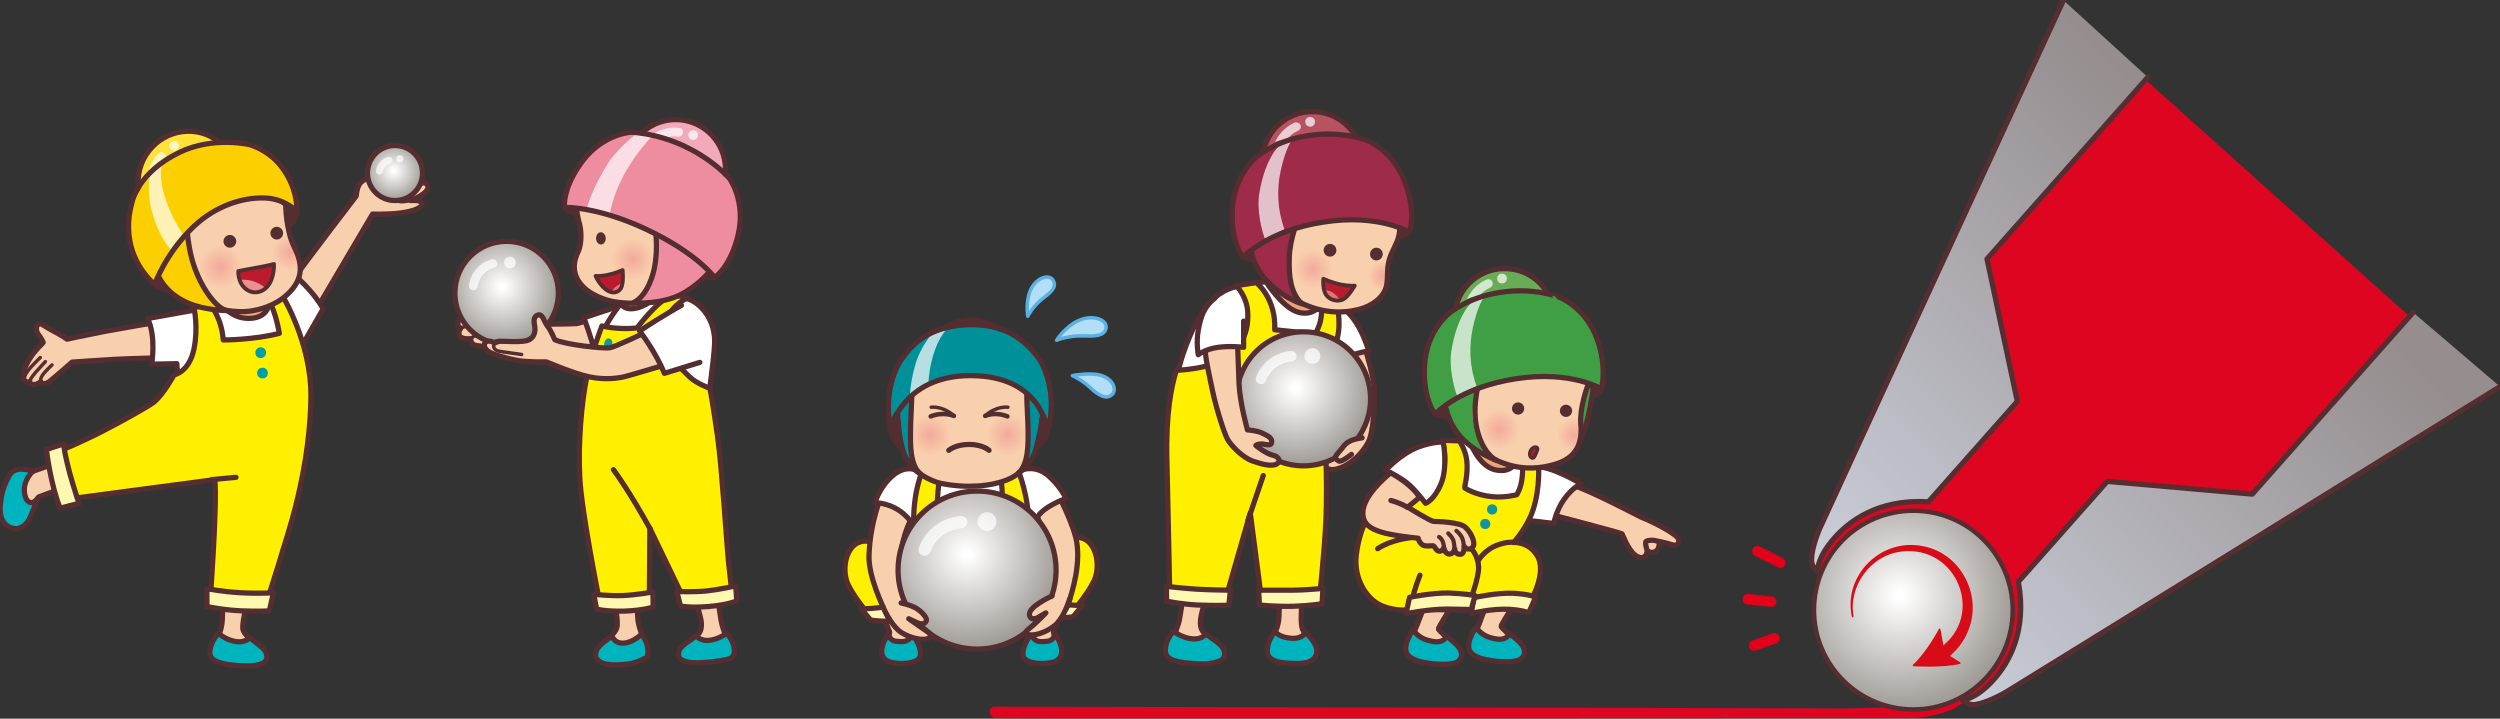 <?xml version="1.0" encoding="utf-8"?>
<!-- Generator: Adobe Illustrator 27.9.0, SVG Export Plug-In . SVG Version: 6.00 Build 0)  -->
<svg version="1.1" id="レイヤー_1" xmlns="http://www.w3.org/2000/svg" xmlns:xlink="http://www.w3.org/1999/xlink" x="0px"
	 y="0px" viewBox="0 0 981 282" style="enable-background:new 0 0 981 282;" xml:space="preserve">
<rect x="0" y="0" width="981" height="282" fill="#333333" stroke="none"/>
<style type="text/css">
	.st0{fill:#DE0521;}
	.st1{fill:url(#SVGID_1_);stroke:#552E31;stroke-width:2.055;stroke-linecap:round;stroke-linejoin:round;stroke-miterlimit:10;}
	
		.st2{fill:url(#SVGID_00000083057603302143178480000006760320895250140852_);stroke:#552E31;stroke-width:2.055;stroke-linecap:round;stroke-linejoin:round;stroke-miterlimit:10;}
	
		.st3{fill:url(#SVGID_00000075131767042995922230000016356832838435184060_);stroke:#552E31;stroke-width:1.781;stroke-linecap:round;stroke-linejoin:round;stroke-miterlimit:10;}
	.st4{fill:none;stroke:#E50019;stroke-width:4.109;stroke-linecap:round;stroke-linejoin:round;stroke-miterlimit:10;}
	.st5{fill:#D80C18;stroke:#D80C18;stroke-width:0.685;stroke-linecap:round;stroke-linejoin:round;stroke-miterlimit:10;}
	.st6{fill:#F9D0AD;stroke:#552E31;stroke-width:2.055;stroke-miterlimit:10;}
	.st7{fill:#00B4BE;stroke:#552E31;stroke-width:2.055;stroke-linecap:round;stroke-linejoin:round;stroke-miterlimit:10;}
	.st8{fill:#F9D0AD;stroke:#552E31;stroke-width:2.055;stroke-linecap:round;stroke-linejoin:round;stroke-miterlimit:10;}
	.st9{fill:#F9D0AD;stroke:#542D30;stroke-width:2.055;stroke-linecap:round;stroke-linejoin:round;stroke-miterlimit:10;}
	.st10{fill:#F4AA7A;}
	.st11{fill:#FFFFFF;stroke:#542D30;stroke-width:2.055;stroke-linecap:round;stroke-linejoin:round;stroke-miterlimit:10;}
	.st12{fill:none;stroke:#552E31;stroke-width:1.541;stroke-linecap:round;stroke-linejoin:round;stroke-miterlimit:10;}
	
		.st13{fill:url(#SVGID_00000042727555339354963600000014647822310464551848_);stroke:#552E31;stroke-width:2.055;stroke-linecap:round;stroke-linejoin:round;stroke-miterlimit:10;}
	
		.st14{opacity:0.71;fill:none;stroke:#FFFFFF;stroke-width:2.74;stroke-linecap:round;stroke-linejoin:round;stroke-miterlimit:10;}
	.st15{opacity:0.71;fill:#FFFFFF;}
	.st16{fill:#FFF000;stroke:#552E31;stroke-width:2.055;stroke-linecap:round;stroke-linejoin:round;stroke-miterlimit:10;}
	.st17{fill:#009EA7;}
	.st18{fill:none;stroke:#552E31;stroke-width:2.055;stroke-linecap:round;stroke-linejoin:round;stroke-miterlimit:10;}
	.st19{fill:#552E31;stroke:#552E31;stroke-width:2.055;stroke-linecap:round;stroke-linejoin:round;stroke-miterlimit:10;}
	.st20{fill:#FFE137;stroke:#552E31;stroke-width:2.055;stroke-linecap:round;stroke-linejoin:round;stroke-miterlimit:10;}
	
		.st21{opacity:0.71;fill:none;stroke:#FFFFFF;stroke-width:3.082;stroke-linecap:round;stroke-linejoin:round;stroke-miterlimit:10;}
	.st22{fill:#F9D0AD;}
	.st23{fill:url(#SVGID_00000067941705820100942470000017109550956720890536_);}
	.st24{fill:url(#SVGID_00000125587949124566457760000017925869945932519845_);}
	.st25{fill:#552E31;}
	.st26{fill:#FCCF00;stroke:#552E31;stroke-width:2.055;stroke-linecap:round;stroke-linejoin:round;stroke-miterlimit:10;}
	.st27{fill:#FCCF00;}
	.st28{fill:#FFF8B0;stroke:#552E31;stroke-width:2.055;stroke-linecap:round;stroke-linejoin:round;stroke-miterlimit:10;}
	.st29{fill:none;stroke:#552E31;stroke-width:1.37;stroke-linecap:round;stroke-linejoin:round;stroke-miterlimit:10;}
	.st30{fill:#BC1A2D;}
	.st31{fill:#EA8E91;}
	.st32{fill:#EBA478;stroke:#542D30;stroke-width:2.055;stroke-miterlimit:10;}
	.st33{fill:none;stroke:#542D30;stroke-width:2.055;stroke-linecap:round;stroke-linejoin:round;stroke-miterlimit:10;}
	.st34{fill:#12959E;}
	.st35{fill:#F2A9BA;}
	.st36{fill:#EE8CA0;}
	.st37{fill:#542D30;stroke:#542D30;stroke-width:2.055;stroke-linecap:round;stroke-linejoin:round;stroke-miterlimit:10;}
	.st38{fill:url(#SVGID_00000119817790311432169800000010339889150998543242_);}
	.st39{fill:#542D30;}
	.st40{fill:#DE767C;}
	.st41{fill:none;stroke:#542D30;stroke-width:1.541;stroke-linecap:round;stroke-linejoin:round;stroke-miterlimit:10;}
	
		.st42{fill:url(#SVGID_00000028308005937731656140000006036129026867996326_);stroke:#552E31;stroke-width:2.055;stroke-linecap:round;stroke-linejoin:round;stroke-miterlimit:10;}
	
		.st43{opacity:0.71;fill:none;stroke:#FFFFFF;stroke-width:3.424;stroke-linecap:round;stroke-linejoin:round;stroke-miterlimit:10;}
	.st44{fill:#EBA478;}
	.st45{fill:#B75260;}
	.st46{fill:#9E2B4A;}
	.st47{fill:url(#SVGID_00000035530140893324585180000009538637446533434770_);}
	.st48{fill:url(#SVGID_00000138544808548070187620000017693245758920411785_);}
	.st49{fill:#542D30;stroke:#542D30;stroke-width:1.541;stroke-linecap:round;stroke-linejoin:round;stroke-miterlimit:10;}
	
		.st50{fill:url(#SVGID_00000098199636377376260230000007790182656477055413_);stroke:#552E31;stroke-width:2.055;stroke-linecap:round;stroke-linejoin:round;stroke-miterlimit:10;}
	
		.st51{opacity:0.71;fill:none;stroke:#FFFFFF;stroke-width:4.109;stroke-linecap:round;stroke-linejoin:round;stroke-miterlimit:10;}
	.st52{fill:#4BA3AF;}
	.st53{fill:#00909A;}
	.st54{fill:url(#SVGID_00000119119700000811367940000004837990832898752157_);}
	.st55{fill:url(#SVGID_00000150098696067273197250000009437256858715986075_);}
	.st56{fill:none;stroke:#542D30;stroke-width:1.781;stroke-linecap:round;stroke-linejoin:round;stroke-miterlimit:10;}
	.st57{fill:none;stroke:#542D30;stroke-width:1.37;stroke-linecap:round;stroke-linejoin:round;stroke-miterlimit:10;}
	
		.st58{fill:url(#SVGID_00000091732723058469275780000009576340984272057478_);stroke:#552E31;stroke-width:2.055;stroke-linecap:round;stroke-linejoin:round;stroke-miterlimit:10;}
	
		.st59{opacity:0.71;fill:none;stroke:#FFFFFF;stroke-width:4.794;stroke-linecap:round;stroke-linejoin:round;stroke-miterlimit:10;}
	.st60{fill:#B2DFF7;stroke:#5BB1E4;stroke-width:1.37;stroke-linecap:round;stroke-linejoin:round;stroke-miterlimit:10;}
	.st61{fill:#409E44;}
	.st62{fill:#542D30;stroke:#542D30;stroke-width:1.918;stroke-linecap:round;stroke-linejoin:round;stroke-miterlimit:10;}
	.st63{fill:url(#SVGID_00000094600888876162116510000000858054482280348308_);}
	.st64{fill:url(#SVGID_00000042003383490429501150000001246526025762032811_);}
	.st65{fill:#B11D2C;stroke:#542D30;stroke-width:1.37;stroke-linecap:round;stroke-linejoin:round;stroke-miterlimit:10;}
	.st66{fill:#68AC56;}
	.st67{fill:none;stroke:#542D30;stroke-width:1.644;stroke-linecap:round;stroke-linejoin:round;stroke-miterlimit:10;}
</style>
<g>
	<g>
		<g>
			<path class="st0" d="M390.1,277.3c-2.6,0.3-2.5,4.3,1.1,4.5c3.7,0.2,287.5,0,302.9,0c15.5,0,50.5,0,54.5,0
				c9.6,0,16.3-2.9,18.2-3.8l3.5-2.2l1.3-3.7l-26,5.2c0,0-15.6,0.7-21.6,0.7C718,277.9,390.1,277.3,390.1,277.3z"/>
			<path class="st0" d="M839.6,29.2l-66.7,69.6l10.3,57.7l-29,35.7c0,0-24.3,1.5-33.3,10.2c-9,8.7-9.5,22.3-4.1,33.5
				c5.4,11.2,39.4,34.9,39.4,34.9s10.7,8.2,24.4-0.1c13.7-8.3,22.4-44.1,22.4-44.1l26-29.4l67.2,0.7l61-63.2"/>
			<linearGradient id="SVGID_1_" gradientUnits="userSpaceOnUse" x1="688.964" y1="192.839" x2="844.219" y2="37.583">
				<stop  offset="0" style="stop-color:#C9CDD8"/>
				<stop  offset="1" style="stop-color:#958D8E"/>
			</linearGradient>
			<path class="st1" d="M809.7,0.1c0,0-92.8,200.9-95.5,207c-2.1,4.8-3.6,10.3-3.3,13.3c0.3,2.4,2.3,3.9,2.3,3.9s-0.5-5.2,6.7-13.3
				c5.4-6.1,16.7-15.3,36.8-14.1l34.9-39.4l-11.9-55.9l63.1-71.3"/>
			
				<linearGradient id="SVGID_00000034091901984379940880000012393519892352800958_" gradientUnits="userSpaceOnUse" x1="785.164" y1="289.039" x2="940.42" y2="133.784">
				<stop  offset="0" style="stop-color:#C9CDD8"/>
				<stop  offset="1" style="stop-color:#958D8E"/>
			</linearGradient>
			
				<path style="fill:url(#SVGID_00000034091901984379940880000012393519892352800958_);stroke:#552E31;stroke-width:2.055;stroke-linecap:round;stroke-linejoin:round;stroke-miterlimit:10;" d="
				M981,151.7c0,0-188.2,116.5-193.9,119.9c-4.5,2.6-9.8,4.8-12.8,4.9c-2.4,0-4.2-1.8-4.2-1.8s5.2-0.1,12.4-8.2
				c5.4-6.1,13.1-18.4,9.5-38.2l34.9-39.4l56.9,5l63.1-71.3"/>
			
				<radialGradient id="SVGID_00000005966486121648920440000015969602952431483562_" cx="745.455" cy="233.579" r="47.188" gradientUnits="userSpaceOnUse">
				<stop  offset="3.455923e-02" style="stop-color:#FFFFFF"/>
				<stop  offset="1" style="stop-color:#9B9691"/>
			</radialGradient>
			
				<circle style="fill:url(#SVGID_00000005966486121648920440000015969602952431483562_);stroke:#552E31;stroke-width:1.781;stroke-linecap:round;stroke-linejoin:round;stroke-miterlimit:10;" cx="750.8" cy="239.4" r="39"/>
			<line class="st4" x1="689.6" y1="216.3" x2="698.6" y2="220.8"/>
			<line class="st4" x1="685.8" y1="235.1" x2="695" y2="236.1"/>
			<line class="st4" x1="688.3" y1="253.3" x2="696.3" y2="250.5"/>
		</g>
	</g>
	<g>
		<path class="st5" d="M761.5,254.5c18.2-13.1,6.6-41.2-15.5-38.4c-12.2,1.4-21.2,13.8-19,25.8c-3.5-16.4,12-31,28.2-27.1
			c14.2,3,22.5,19.4,16.7,32.8c-1.6,4.1-4.5,7.6-7.9,10.3L761.5,254.5L761.5,254.5z"/>
		<path class="st5" d="M761.1,247c0,0-4.6,8.9-10.2,14.1c0,0,11.1,0.7,18.1-0.9l-6.2-3.9L761.1,247z"/>
	</g>
	<g>
		<path class="st6" d="M38.2,187c0,0-21.6,7.3-22.8,7.9s-1.6,4.4-3.1,5.6s-7.2,0.1-5.9-5.7s4.7-9.3,7.2-10.1s17.5-6.3,17.5-6.3
			L38.2,187z"/>
		<path class="st7" d="M14.9,195.4c0,0-2.3,6-3.4,8.3c-1.2,2.2-3.8,4.8-7.4,3.3c-3.6-1.5-4.4-5.2-3.9-9.6c0.5-4.3,1.5-7.2,3.1-10.2
			c1.2-2.4,2.9-3.1,5-3.1c1.3,0,4.8,0.6,4.8,0.6s-4.1,3.6-3.5,8.5C9.9,196.7,12.2,199,14.9,195.4z"/>
		<path class="st8" d="M28.3,142.1c0,0,9.9-0.7,16.7-1.1c5.2-0.3,25.3-0.8,25.3-0.8l2.3-4.2l-12.4-9.3c0,0-10.3,1.7-18.9,3.3
			c-9.2,1.8-15,3.1-15,3.1s-1.9-1.4-5-3c-1.3-0.7-3.8-2.1-4.8-2.8c-1-0.7-2.4,0.2-2.2,2c0.2,1.7,1.3,2.5,1.7,3.3
			c0.4,0.8,1.1,1.7,0.9,1.9c-0.4,0.5-3.2,3-5,5.9c-1.8,2.7-2.8,5.4-2.3,6.2c0,0-0.8,1.4,0,2.6c0.7,1.2,2.1,0.5,2.1,0.5
			s0,1.3,1.6,1.2c1.6-0.1,2.6-1.1,2.6-1.1s0.9,1.4,2.9,0.3C19.8,149.6,23.2,146.4,28.3,142.1z"/>
		<path class="st9" d="M87.1,244.7c0.4-2.7,0.4-18.8,0.4-18.8l12.4-0.3c0,0-5.6,18.6-4.5,21.7c0.7,2,4.1,4.7,4.1,4.7
			s-4.7,3.1-7.1,2.6c-2.4-0.6-7.6-2.7-7.3-3.6S86.6,248.2,87.1,244.7z"/>
		<path class="st7" d="M98,250.2c0.3,0.4,4.1,3.1,5.4,4.4c1.2,1.4,1.7,3.1,1,4.5c-0.8,1.7-4.9,2.3-7.9,2.2c-4.4-0.1-9.2-0.5-12-2
			c-2.3-1.2-2.6-2.8-1.7-5.9c0.7-2.5,2.9-4.9,2.9-4.9s3,2.8,7.2,3.3C96.4,252.2,98,250.2,98,250.2z"/>
		<path class="st10" d="M108.3,112.9c0,0,1.6,14.4-12.4,14s-13.4-7.3-13.4-7.3L108.3,112.9z"/>
		<path class="st8" d="M122.5,124.2l23.7-40.2c0,0,5.7,0.2,10.8-0.4c3.9-0.5,8.7-1.7,8.6-3.7c-0.1-1.6-4.4-1.2-4.4-1.2
			s5.1-2,6.4-4.2c1-1.8-0.4-3-1.9-2.7c-1.5,0.3-7.5,2.2-7.5,2.2h-7.9c0,0-0.9-2.3,0.6-4.4c1.5-2.1,0.6-4.4-1.2-4.1
			c-1.8,0.3-1.7,2.5-4.3,3.9s-5.1,1.4-5.6,7.5c0,0-17.1,22.2-27.7,36.7L122.5,124.2z"/>
		<path class="st11" d="M115.5,107.9c0,0,7.5,6.3,11.3,13.3l-8.6,15l-6.1,20.1l-42.2-5.1l-0.5-8.5l-9.9,0.2c0,0,1.9-10.9-1.6-17.9
			l19.5-3.5l7.7-0.6l4.3,1c0,0,3.7,3.8,10.1,2.9c6.4-1,6.1-6.4,6.1-6.4L115.5,107.9z"/>
		<path class="st12" d="M161.2,78.6c0,0-2.9,0.7-4.4,0.4"/>
		<g>
			
				<radialGradient id="SVGID_00000076593545519424625560000006194445873004566947_" cx="154.479" cy="67.026" r="12.251" gradientUnits="userSpaceOnUse">
				<stop  offset="3.455923e-02" style="stop-color:#FFFFFF"/>
				<stop  offset="1" style="stop-color:#9B9691"/>
			</radialGradient>
			
				<circle style="fill:url(#SVGID_00000076593545519424625560000006194445873004566947_);stroke:#552E31;stroke-width:2.055;stroke-linecap:round;stroke-linejoin:round;stroke-miterlimit:10;" cx="155" cy="67.9" r="10.8"/>
			<path class="st14" d="M148.9,67.1c0,0,0.3-3.2,3.7-4.2"/>
			<circle class="st15" cx="156.9" cy="62.3" r="1.4"/>
		</g>
		<path class="st16" d="M110.5,115.5c0,0,11.8,18.8,11.5,40.5c-0.3,18.5-3.8,33.8-6.1,43.1S104.1,238,104.1,238l-21.7-1.3
			c0,0,2.9-38.9,1.9-48.5l-55.2,7.3L24,176.7c0,0,7.9-3.2,16.6-7.7c6.5-3.3,17.8-9.6,19.8-11.2c3.7-3,7.9-10.7,7.9-10.7
			s5.9-1,7.8-10.1c1.8-8.6,0-16.3,0-16.3l6.4-1.3c0,0,4.5,5.4,5.1,14c0,0,12.1,0,22-2.6c0,0-1.3-8.3-4.1-12.8L110.5,115.5z"/>
		<circle class="st17" cx="102.3" cy="138.4" r="2.1"/>
		<circle class="st17" cx="103" cy="146.4" r="2.1"/>
		<line class="st18" x1="92.6" y1="187.3" x2="83.1" y2="188.2"/>
		<path class="st19" d="M60.7,111.6c0,0,3.6,2.9,7,2c3.4-0.9,0.4-9.3,0.4-9.3l-6.3-4.2l-3.4,3.5L60.7,111.6z"/>
		<path class="st19" d="M116.5,83.2c0,0-0.3,2.2-1.8,4.2c-2.6,3.2-8.2,5.1-8.2,5.1l-3.8-9.5l4.1-6.3
			C106.8,76.7,115.5,79.6,116.5,83.2z"/>
		
			<ellipse transform="matrix(0.617 -0.787 0.787 0.617 -27.636 85.163)" class="st20" cx="73.6" cy="71" rx="19.7" ry="19.3"/>
		<path class="st21" d="M59.1,71c0-0.9,0.6-6.5,4.4-9.8"/>
		
			<ellipse transform="matrix(1 -2.217215e-02 2.217215e-02 1 -1.251 1.529)" class="st15" cx="68.3" cy="57.2" rx="1.9" ry="1.9"/>
		<path class="st22" d="M112.3,81.2c0,0-0.1,9.1,3,15.5c3.2,6.4,4,12.4-2.4,18.5c-5.1,4.9-11.5,6.3-15,6.8
			c-5.1,0.7-13.8-0.5-20.4-3.5c-5.9-2.7-11.5-9.3-11.5-9.3l-3.1-7.7l0.9-7.9c0,0,13.4-14.4,27.7-16S112.3,81.2,112.3,81.2z"/>
		
			<radialGradient id="SVGID_00000072246060506628025780000013245276151244463023_" cx="335.894" cy="95.898" r="7.361" gradientTransform="matrix(-0.998 -6.988727e-02 -6.988727e-02 0.998 455.932 26.878)" gradientUnits="userSpaceOnUse">
			<stop  offset="0" style="stop-color:#F3A99B"/>
			<stop  offset="1" style="stop-color:#F9D0AD"/>
		</radialGradient>
		<path style="fill:url(#SVGID_00000072246060506628025780000013245276151244463023_);" d="M112.8,90.3c0.5,1.2,1,2.3,1.7,3.4
			c2.7,4.5,4.2,8.9,2.4,13.5c-0.8,0.2-1.6,0.4-2.5,0.3c-4.8-0.2-8.6-4.2-8.4-9C106.1,94.4,109,91.1,112.8,90.3z"/>
		<path class="st18" d="M112.1,80.4c0,0,0.1,10,3.3,16.4c3.2,6.4,4,12.4-2.4,18.5c-5.1,4.9-11.5,6.3-15,6.8
			c-5.1,0.7-13.8-0.5-20.4-3.5c-5.9-2.7-11.5-9.3-11.5-9.3l-3.1-7.7l0.9-7.9c0,0,14-17.5,28.3-19C106.5,73.1,112.1,80.4,112.1,80.4z
			"/>
		
			<radialGradient id="SVGID_00000069360877330470203120000010469121640814306744_" cx="-152.4" cy="129.332" r="8.701" gradientTransform="matrix(-0.993 -0.121 -0.121 0.993 -49.127 -42.079)" gradientUnits="userSpaceOnUse">
			<stop  offset="0" style="stop-color:#F3A99B"/>
			<stop  offset="1" style="stop-color:#F9D0AD"/>
		</radialGradient>
		<circle style="fill:url(#SVGID_00000069360877330470203120000010469121640814306744_);" cx="86.5" cy="104.8" r="8.7"/>
		<circle class="st25" cx="90.2" cy="94.7" r="2.5"/>
		<circle class="st25" cx="108.6" cy="91.5" r="2.5"/>
		<path class="st26" d="M73.2,83.7c0,0-0.4,11.5,3.2,21.4c3.2,8.9,9,16.4,12.9,16.8c0,0-8.9-0.1-15.3-2.9
			c-7.5-3.2-10.6-7.9-12.2-11.4c-1.5-3.5-3.3-10.4-3.3-10.4L73.2,83.7z"/>
		<path class="st27" d="M60.7,111.6c0,0-14.6-10.9-8.5-31.9c0,0,4.9-14,22.5-20.7c13-5,23.4-2.1,23.4-2.1s3.9,0.9,8.3,4.9
			c4.7,4.3,10,12,10,20.8c0,0-4.2-3.9-12.2-4.7C96.3,77.1,81.9,83,73.7,91C63,101.6,60.7,111.6,60.7,111.6z"/>
		<path class="st15" d="M59,80.5c2.1,9.3,5.6,14.9,8.2,17.6c0.4-0.6,0.8-1.2,1.3-1.9c0.9-1.2,2.1-2.4,3.6-3.7
			c-11-16.9-9-26.6-8.5-28.5c-1.8,1.3-3.2,2.6-4.4,3.9C58.3,69.9,58,76,59,80.5z"/>
		<path class="st18" d="M60.7,111.6c0,0-5.8-4.5-8.7-13c-1.7-5.1-2.4-11.7-0.1-19.6c0,0,2.4-11.4,18.5-19.2c13.4-6.5,27.7-3,27.7-3
			s5,1.4,9.4,5.4c4.7,4.3,9.1,12,9,20.8c0,0-4.4-4.9-12.3-5.3c-9.1-0.4-19.7,3.2-28.1,11.1C64.9,99.4,60.7,111.6,60.7,111.6z"/>
		<path class="st28" d="M107.3,232.6c0,0-5.5,0.4-12.8,0c-7.3-0.4-13.3-1.6-13.3-1.6v7c0,0,6.3,1.4,13.7,1.7c7.3,0.3,10.8,0,10.8,0
			L107.3,232.6z"/>
		<path class="st28" d="M31,197.5c0,0-4.8-13.7-6.1-23.3l-6.7,2.2c0,0,1.6,13.7,5.4,23L31,197.5z"/>
		<path class="st29" d="M20.4,143.2c0,0-2,1.9-3.1,3.2s-1.7,2.5-1.1,3.4"/>
		<path class="st29" d="M17.8,141.9c0,0-2.7,2.9-3.8,4.2c-1.6,1.9-2.4,2.9-2.1,4"/>
		<path class="st29" d="M15.8,140.3c0,0-3.7,3.6-4.7,5c-1.3,1.7-1.7,3.1-1.7,3.1"/>
		<g>
			<path class="st30" d="M107.5,103.6c0,0-2.2,1-5.6,1.7s-8.4,1.1-8.4,1.1s-0.3,4.6,3.1,7.1s7.2,0.8,8.9-1.8
				C107.8,108.2,107.5,103.6,107.5,103.6z"/>
			<path class="st31" d="M99.2,110.3c2.6,0.8,4.2,2,5,2.8c-2,1.7-4.9,2.4-7.6,0.4c-1.4-1-2.1-2.4-2.5-3.7
				C95.4,109.7,97.3,109.7,99.2,110.3z"/>
			<path class="st12" d="M107.5,103.6c0,0-2.1,0.6-5.5,1.2c-3,0.5-8.5,1.6-8.5,1.6s-0.3,4.6,3.1,7.1s7.2,0.8,8.9-1.8
				C107.8,108.2,107.5,103.6,107.5,103.6z"/>
		</g>
	</g>
	<g>
		<g>
			<path class="st8" d="M231.5,125.4c0,0-4,1.4-5.3,1.6c-1.3,0.2-22.7,0.3-23.3,0.2c-0.6-0.2-6.7-0.8-6.7-0.8l3.4,8.6
				c0,0,18,2.6,21.9,2.9c3.8,0.3,9.7-0.3,13.7-0.5c4-0.2,6.7-2.4,6.7-2.4L231.5,125.4z"/>
			<path class="st11" d="M229.1,124.7c0,0,3,7.7,4.5,14.4l8.8-1l1.9-18.5C244.3,119.6,238.4,121.7,229.1,124.7z"/>
			<path class="st32" d="M244.1,123.3c0,0,1.8-2.6,1.4-4.8c-0.3-2.2,3.2-4.6,3.7-4.8c0.5-0.2,12.4-1.6,12.4-1.6v7.5l-1.8,6.1
				l-14.8,0.8L244.1,123.3z"/>
			<path class="st11" d="M243.6,119.1c0,0,1.6,3.8,8.3,1.1c4.4-1.8,6.7-5.3,6.7-5.3s9.5,1.1,13.2,3.2c4.6,2.6,9,8.6,8.6,16.9
				c-0.3,6.9-2.7,22.8-2.7,22.8l-19.1-0.3l-25.7-1c0,0,1.7-20.9,3.2-25.1C238.4,125.5,243.6,119.1,243.6,119.1z"/>
			<g>
				<path class="st8" d="M182.7,125.1c0,0-2.1,0.1-2.6,0.7c-0.5,0.6-0.9,2.1,0.7,3c0,0-1.4,1.7-0.4,3.1c1,1.4,4.3,1,4.3,1
					s-0.2,2.4,2.4,2.7c2.6,0.3,6.3,0.9,6.3,0.9l5.3-1c0,0,0.5-4.5,0-5.1c-0.5-0.6-7.5-5.3-7.5-5.3L182.7,125.1z"/>
				<path class="st29" d="M187.7,127.9c-0.2-0.1-4.2-0.6-6.9,0.9"/>
				<path class="st29" d="M185.1,132.7c0-0.2,0.8-1,2.6-1.2c1.8-0.2,4.7,0,4.7,0"/>
			</g>
			<path class="st9" d="M272.9,235c0,0,2.1,7.3,2.3,9.1c0.2,3-0.5,4.2-1.6,5.1c-0.6,0.5-2.9,2-2.5,2c0.4,0,3.2,1.1,6.1,1
				c2.9-0.1,8-0.3,8-1.2c0-0.5-1.7-4.8-2-6.3c-0.4-1.6-1.3-8.1-1.4-9.5C281.6,234,272.9,235,272.9,235z"/>
			<path class="st7" d="M273.2,249.5c-0.3,0.4-4.2,2.8-5.5,4.1s-1.8,2.9-1.2,4.3c0.7,1.7,4.7,2.3,7.6,2.2c4.2-0.2,8.6-0.7,11.4-1.4
				c2.5-0.6,3.1-2.3,2.4-5.3c-0.6-2.5-2.7-5-2.7-5s-3.1,2.6-7.2,2.9C274.7,251.5,273.2,249.5,273.2,249.5z"/>
			<path class="st9" d="M250.4,243.8c-0.5-2.7-0.2-13.5-0.2-13.5l-10.6-1.8c0,0,3.5,14.8,2.4,18c-0.7,2.1-4.2,4.8-4.2,4.8
				s4.9,3.2,7.2,2.6c2.4-0.6,7.7-2.9,7.4-3.8C252.1,249.2,251,247.4,250.4,243.8z"/>
			<path class="st16" d="M236.2,127.9c0,0,5.8,1.6,13.8,0.8c0,0,8.5-11.7,14.5-13.1l5.3,1.3c0,0-8.1,3.4-9.4,12.1
				c-1.3,8.7,7.4,16.1,10.1,18.8c2.7,2.7,8.1,4.6,8.1,4.6s1.3,6.9,3,19.1c1.7,12.1,3.6,42.9,4.3,49.3s1.3,11.7,1.3,11.7
				s-13.4,2.7-19.1,2L255,207.3l-0.2,28.1c0,0-12.6,1.3-19.6,0.3c0,0-7-34.6-7.7-48.3c-0.7-13.8,0.7-29.2,2.7-39.3
				C232.2,138,236.2,127.9,236.2,127.9z"/>
			<path class="st33" d="M240.7,184.3c1.3,1.7,6.7,9.3,14.4,23.2"/>
			
				<ellipse transform="matrix(0.203 -0.979 0.979 0.203 58.158 341.204)" class="st34" cx="238.7" cy="134.9" rx="2.1" ry="1.6"/>
			
				<ellipse transform="matrix(0.151 -0.989 0.989 0.151 60.984 355.337)" class="st34" cx="237.3" cy="142.2" rx="2.1" ry="1.6"/>
			<path class="st28" d="M233,233.2l1.1,5.8c0,0,3.4,1,11,0.8c7.6-0.3,11.2-1.6,11.2-1.6l-0.1-5.9c0,0-6,1.1-11.6,1.4
				C239,233.9,233,233.2,233,233.2z"/>
			<path class="st28" d="M265.6,232.1l1.4,5.7c0,0,3.4,0.8,11,0.2c7.5-0.6,11.1-2.2,11.1-2.2l-0.4-5.9c0,0-6,1.4-11.5,2
				C271.7,232.4,265.6,232.1,265.6,232.1z"/>
			<path class="st7" d="M240.2,249.6c0,0-5.2,3.4-6,5.3c-0.8,1.9-0.9,3.7,1.8,5.1c2.5,1.3,7.9,0.9,10.8,0.5c3.1-0.4,5.9-2,6.7-2.4
				c0.9-0.5,1.1-3.2,0.2-5.7c-0.7-2-1.9-3.6-1.9-3.6s-1.7,1.7-3.9,2.7c-1.7,0.8-3.9,1.3-5.7,0.4
				C240.6,251.1,240.2,249.6,240.2,249.6z"/>
			<g>
				<circle class="st35" cx="265.1" cy="66.5" r="19.6"/>
				<path class="st36" d="M268.4,57.3c11.8,5.5,17.9,12.8,17.9,12.8s6.4,8.8,3.4,21.8s-9.3,17-9.3,17s-6.7-9.5-27-19
					c-19.5-9.1-31.9-8.5-31.9-8.5s-1-7.4,7-18.1s18.9-11.4,18.9-11.4s9.4,0,21.3,5.5"/>
				<path class="st36" d="M257.2,89.1c0,0,1.4,10.1-0.8,18.1c-1.9,6.7-4.9,10.2-7.8,11.6c0,0,7.8,0.8,15.8-2
					c8-2.9,14.5-10.4,14.6-10.8C279.1,105.6,257.2,89.1,257.2,89.1z"/>
				<g>
					<path class="st37" d="M225.7,83.9c-3-1.2-4.3-2.5-4.1-2.5l4.1,0.4L225.7,83.9z"/>
					<path class="st22" d="M249.9,118.9c0.6-0.6,1.1-1.2,1.7-1.8c1.1-1.2,1.9-2.6,2.6-4c1.7-3.2,2.9-6.6,3.2-10.2
						c0.2-1.9,0.3-3.8,0.4-5.7c0-1.1,0-2.2-0.1-3.2c0-0.4-0.2-1.5-0.5-1.6c-0.3-0.1-0.4-0.3-0.5-0.5c-0.6-0.9-3.4-2.2-5.7-3.3
						c-2.6-1.2-5.8-2.6-8.5-3.4c-5.4-1.7-11.3-3.2-16.4-3.8c0.3,1.9,0.8,4.7,1.3,6.5c0.8,2.9,0.7,7.3-0.4,10.5
						c-1.1,3.2-2.4,7.7-0.1,11.7c2.6,4.7,9.1,7.1,13.2,8C242.6,118.8,246.6,119.1,249.9,118.9z"/>
					<path class="st33" d="M226.2,82.1c0.3,1.8,0.7,4.2,1.2,5.8c0.8,2.9,0.8,7.8-0.4,10.5c-1.4,3.1-2.6,6.6-0.6,10.8
						c2.7,5.5,9.5,8.1,13.6,9c2.3,0.5,5.6,0.8,8.6,0.8"/>
					
						<radialGradient id="SVGID_00000035531709770434776890000014927882337492209549_" cx="-225.116" cy="129.411" r="8.307" gradientTransform="matrix(0.999 3.687751e-02 -3.687751e-02 0.999 477.871 -19.167)" gradientUnits="userSpaceOnUse">
						<stop  offset="0" style="stop-color:#F3A99B"/>
						<stop  offset="1" style="stop-color:#F9D0AD"/>
					</radialGradient>
					<circle style="fill:url(#SVGID_00000035531709770434776890000014927882337492209549_);" cx="248.1" cy="101.9" r="8.3"/>
					<path class="st30" d="M233.7,108.3c0,0,1.7,0.2,4.7-0.4c3-0.6,5.9-1.9,5.9-1.9s0.1,5.3-0.7,6.9s-3.1,2.3-4.9,1.3
						C235.6,112.6,233.7,108.3,233.7,108.3z"/>
					<path class="st33" d="M257.4,92c0.3,3.6,0.4,9.8-1.1,15.2c-1.9,6.7-4.9,10.2-7.8,11.6c0,0,7.8,0.8,15.8-2
						c6.5-2.3,11.9-7.7,13.8-9.8"/>
					<g>
						<path class="st33" d="M251.6,52.3c4.2-3.9,10-6,16.2-5.2c10.5,1.5,17.8,10.9,16.8,21.3"/>
						<path class="st15" d="M266.6,50.2c-4.7-0.7-8.4,1.2-10.4,2.5c1.2,0.6,2.4,1.2,3.6,1.9c1.6-0.7,3.8-1.4,6.3-1
							c0.9,0.1,1.8-0.5,1.9-1.4C268.2,51.2,267.6,50.3,266.6,50.2z"/>
						<circle class="st15" cx="272" cy="53" r="1.9"/>
					</g>
					<path class="st15" d="M230.3,81.8c0.7-3.4,4-11.1,8.6-18.2c2.6-4,9.1-10.2,11.3-11.3c0.8,0,2-0.1,2.3,0
						c1.3,0.7,1.6,0.6,3.2,1.3c-3.3,3.5-13.9,15.6-16.4,30.5C236.9,84.1,230.4,82,230.3,81.8z"/>
					<path class="st33" d="M268.4,57.3c11.8,5.5,17.9,12.8,17.9,12.8s6.4,8.8,3.4,21.8s-9.3,17-9.3,17s-6.7-9.5-27-19
						c-19.5-9.1-31.9-8.5-31.9-8.5s-1-7.4,7-18.1s18.9-11.4,18.9-11.4s9.4,0,21.3,5.5"/>
					
						<ellipse transform="matrix(1 -2.788619e-02 2.788619e-02 1 -2.515 6.608)" class="st39" cx="235.7" cy="93.5" rx="1.9" ry="2.4"/>
					<path class="st40" d="M243.9,112.7c0.2-0.4,0.3-1,0.3-1.6c-0.1,0-0.1,0-0.2,0.1c-2.3,0.8-3.6,2.4-4.3,3.5
						C241.3,115.1,243.2,114.3,243.9,112.7z"/>
					<path class="st41" d="M233.7,108.3c0,0,1.7,0.2,4.7-0.4c3-0.6,5.9-1.9,5.9-1.9s0.6,5.1-0.7,7.2c-1,1.6-3.1,2-4.9,1
						C235.6,112.6,233.7,108.3,233.7,108.3z"/>
					<path class="st37" d="M278.4,107.1l-1.5,1.5c1.4,0.4,2.8,0.4,3.3,0.2L278.4,107.1z"/>
				</g>
			</g>
			
				<radialGradient id="SVGID_00000101822713204952202060000003352158925851968443_" cx="196.988" cy="112.545" r="23.887" gradientUnits="userSpaceOnUse">
				<stop  offset="3.455923e-02" style="stop-color:#FFFFFF"/>
				<stop  offset="1" style="stop-color:#9B9691"/>
			</radialGradient>
			
				<circle style="fill:url(#SVGID_00000101822713204952202060000003352158925851968443_);stroke:#552E31;stroke-width:2.055;stroke-linecap:round;stroke-linejoin:round;stroke-miterlimit:10;" cx="198.8" cy="115" r="20.3"/>
			<g>
				<path class="st8" d="M253.5,130.3c0,0-12.1,5.9-14.4,6.2s-16.8-1.1-21.4-3.2c0,0-1.6-3.8-2.9-5.4c-1.3-1.6-1.8-4.9-3.7-4.3
					c-1.9,0.6-1.6,2.7-1.3,4.3c0.3,1.6,0.2,4.1-2.1,5.4c-2.2,1.3-10.5,0.5-11.8,0.6c-1.3,0.2-2.1,0.5-2.1,0.5s-1.8-1-3-0.3
					s-1,2.6,1,3.9c2.1,1.3,7,2.6,11,3.4c4,0.8,11.6,0.6,11.6,0.6s10.7,4.6,16.9,5.9c6.2,1.3,11.6,0.5,14.2-0.2
					c1.7-0.4,14.7-4.3,14.7-4.3v-7L253.5,130.3z"/>
				<path class="st29" d="M204.7,139.1c0,0-5.7-0.8-7.8-1.1c-2.1-0.3-2.1-0.5-2.6-0.9c-0.5-0.4-0.9-1.5-0.3-2c0.8-0.7,2-0.8,2-0.8"
					/>
			</g>
			<path class="st11" d="M267.4,119.8c0,0-7.8,4.3-16.4,10.1c0,0,6.2,8,9.7,16.6l13.9-4.3"/>
		</g>
		<path class="st43" d="M185.7,112.2c0,0,0.6-6.7,7.7-8.8"/>
		<circle class="st15" cx="200.1" cy="103" r="2.3"/>
	</g>
	<g>
		<path class="st9" d="M535.3,135.4c0.2,0.5,4.1,13.6,4.1,17.9c0,4.3-0.3,16.3-2.6,20.4c-2.2,4.1-5.7,7.3-9.1,9.1
			c-4.1,2.1-6.4,1.6-7.3,0.6c-0.9-0.9-0.3-3.4,0.8-4.3c1.1-1,3.5-4.3,3.5-4.3s-1.9-3.9,0-6.2c1.9-2.4,3.7-5.4,3.7-5.4
			s-0.3-17.1-3.5-24.1L535.3,135.4z"/>
		<path class="st9" d="M501.8,243c0.3-2.8,0.1-14.7,0.1-14.7l10-0.9c0,0-2.3,15.8-0.8,19.5c0.9,2.1,3.5,5,3.5,5s-4.3,2.2-6.8,1.7
			c-2.5-0.5-8.4-2.9-8.2-3.8S501.4,246.8,501.8,243z"/>
		<path class="st7" d="M512.4,248.1c0.4,0.4,2.7,2.9,3.7,4.9c1.1,2.2,0.6,4.3-0.6,5.5c-1.9,1.9-5.3,1.9-8.4,1.8
			c-3.5-0.1-5.7-0.4-7.3-1.2c-2.5-1.2-2.9-2.9-2.2-6.1c0.6-2.6,2.7-5.3,2.7-5.3s1.3,2.6,7.2,2.8
			C511.2,250.5,512.4,248.1,512.4,248.1z"/>
		<path class="st9" d="M473.5,233.4c0,0-2.3,7.8-2.4,9.7c-0.3,3.2,0.5,4.5,1.7,5.5c0.6,0.6,3.1,2.2,2.7,2.2s-3.4,1.1-6.5,1
			c-3.1-0.1-8.5-0.4-8.5-1.3c0-0.5,1.8-5.1,2.2-6.8c0.4-1.7,1.4-8.7,1.5-10.1C464.2,232.3,473.5,233.4,473.5,233.4z"/>
		<path class="st7" d="M473.2,248.8c0.4,0.4,4.5,3,5.8,4.4c1.4,1.4,1.9,3.1,1.3,4.6c-0.9,2.4-6.7,2.8-9.8,2.7
			c-4.5-0.2-8.1-0.6-10.5-1.6c-2.5-1-3.2-2.8-2.4-6c0.6-2.6,2.8-5.3,2.8-5.3s3.3,2.8,7.7,3.1C471.6,251,473.2,248.8,473.2,248.8z"/>
		<path class="st11" d="M537.1,137.7c0,0-5,0.5-12.2,4.1l-5.5-8.6l5.3-13.4C524.6,119.8,532,121.4,537.1,137.7z"/>
		<path class="st44" d="M515.4,121.5c0,0-1.5,3.6-6.3,2.5c-4.8-1-8.3-9.5-8.3-9.5S510.8,120.7,515.4,121.5z"/>
		<path class="st11" d="M517.4,120.7c0,0-3.4,3.8-9.1,1.4c-5.7-2.4-11.5-11.5-11.5-11.5s-6.7,0.3-12.9,2.2
			c-6.2,1.9-11.7,6.6-17,19.1c-3.7,8.8-5.5,16-5.5,21.3c0,5.3,4.3,20.6,4.3,20.6l44.5,4.3l14.8-56.5L517.4,120.7z"/>
		<path class="st16" d="M524.6,119.8c0,0,2.3,8.2-0.7,15.6l-4.1,33.3c0,0,1.2,18.7,0.5,35.2c-0.5,11.8-2.6,31.4-2.6,31.4l-22.6,0.5
			l-4.5-34.5l-9.6,33.4c0,0-12.8,0-22-1.9c0,0-0.7-35.2-1.1-51.9c-0.5-18.8,1.8-29.5,3.7-35.6c0,0,14-0.3,20.7-5.7
			s7.6-12.1,7.3-17.2c-0.3-6.1-4.5-10.3-4.5-10.3l7.9-1.2c0,0,7.8,6.1,7.2,18.5L516,131c0,0,3.4-4.4,2.4-11.7L524.6,119.8z"/>
		<g>
			<circle class="st45" cx="514.9" cy="64.1" r="19.9"/>
			<path class="st46" d="M511.3,81.1c0,0-5.2,10.8-5.4,20.1c-0.2,7.6,0.6,13.6,4.9,17.9c0,0-8.4-2.4-15.3-10.9
				c-4.7-5.8-7.7-17-3.2-30.1L511.3,81.1z"/>
			<path class="st46" d="M514,53.6c-13.1,2-20.8,7.9-20.8,7.9s-8.8,6.7-9.6,20.3s4.2,19.2,4.2,19.2s8.3-9.9,30.8-13.3
				c21.5-3.3,34.4,3.4,34.4,3.4s3.1-6.9-1.7-19.6S536.3,55,536.3,55S527.1,51.6,514,53.6z"/>
			<g>
				<path class="st15" d="M508,48.1c-4.3,1.9-6.6,5.4-7.7,7.6c1-0.4,2-0.7,3-0.9c0.6-0.1,1.3-0.2,1.9-0.3c1-1.2,2.3-2.4,4.2-3.2
					c0.9-0.4,1.3-1.4,0.9-2.3C509.9,48.2,508.8,47.8,508,48.1z"/>
				<circle class="st15" cx="514.1" cy="47.8" r="1.9"/>
			</g>
			<path class="st15" d="M496.3,93.6c-1.2-3.2-3.3-11.4-2.1-18c1.9-11.2,6.1-17.5,8.6-18.9c0.7-0.4,2.8-1.7,4.5-2
				c-1.6,1.5-3.5,6.5-4.8,12.5c-1.5,7-1.3,15.1,1.5,22.7C499.7,92.1,496.4,93.7,496.3,93.6z"/>
			<path class="st22" d="M516.2,87.2c6.5-1.3,13.2-1.1,19.9-0.8c2.7,0.1,5.4,0.3,8,0.8c1.8,0.3,3.6,0.8,5.2,1.6
				c-0.3,3.1-1,5.8-1,5.8c-1.2,2.9-3.2,5.4-3.8,8.8c-0.4,2.6,0,5.3-0.4,8c-0.7,5.2-6.3,8.4-11.3,9.7c-6,1.6-14.2,1.8-23.5-3.1
				c-0.6-1.2-1.3-2.3-1.8-3.5c-1.2-2.7-1.7-5.7-1.9-8.6c-0.3-5.5,0.6-10.9,1.7-16.2C510.2,88.7,513.2,87.8,516.2,87.2z"/>
			
				<radialGradient id="SVGID_00000099620272916706278920000006253919272939976892_" cx="600.596" cy="336.3" r="7.585" gradientTransform="matrix(-0.863 -0.506 -0.506 0.863 1203.715 119.272)" gradientUnits="userSpaceOnUse">
				<stop  offset="0" style="stop-color:#F3A99B"/>
				<stop  offset="1" style="stop-color:#F9D0AD"/>
			</radialGradient>
			<circle style="fill:url(#SVGID_00000099620272916706278920000006253919272939976892_);" cx="515.5" cy="105.6" r="7.6"/>
			
				<radialGradient id="SVGID_00000031187457060103453630000006471490341850805377_" cx="698.03" cy="128.941" r="6.034" gradientTransform="matrix(-1 -1.942963e-02 -1.942963e-02 1 1243.127 -7.095)" gradientUnits="userSpaceOnUse">
				<stop  offset="0" style="stop-color:#F3A99B"/>
				<stop  offset="1" style="stop-color:#F9D0AD"/>
			</radialGradient>
			<path style="fill:url(#SVGID_00000031187457060103453630000006471490341850805377_);" d="M545.1,100.8c-0.2,0.6-0.4,1.2-0.5,1.8
				c-0.4,2.6,0,5.3-0.4,8c-0.3,1.9-1.2,3.5-2.4,4.9c-0.8-0.2-1.6-0.4-2.4-0.9c-3.6-2.1-4.8-6.8-2.7-10.4
				C538.5,101.3,541.9,100,545.1,100.8z"/>
			<path class="st33" d="M508.3,117.7c9.9,5.6,18.7,5.3,25,3.7c5-1.3,10.2-4.8,10.9-10c0.4-2.7,0.1-5.3,0.6-7.9
				c0.6-3.4,1.8-4.9,3.4-8.7c0.7-1.7,1-3.5,1.1-5.2"/>
			<path class="st33" d="M508,89.8c-1.1,3.5-2,7.6-2.1,11.5c-0.2,7.6,0.6,13.6,4.9,17.9c0,0-8.4-2.4-15.3-10.9
				c-1.9-2.3-3.5-5.4-4.4-9.2"/>
			<path class="st33" d="M513.4,53.2c-13.1,2-20.2,8.3-20.2,8.3s-8.8,6.7-9.6,20.3s4.2,19.2,4.2,19.2s9.3-10.5,31.8-13.9
				c21.5-3.3,33.4,4,33.4,4s3.1-6.9-1.7-19.6S536.3,55,536.3,55S526.5,51.2,513.4,53.2z"/>
			<path class="st49" d="M553.2,91.2c0,0-1.2,1.6-4.4,1.7l1.2-3C550.1,89.9,550.8,90.6,553.2,91.2z"/>
			<path class="st49" d="M488,101.3c0,0,1.5,0.7,3,0.7l-0.6-2.2L488,101.3z"/>
			<path class="st33" d="M532,53.6c-3.5-6-10-10-17.5-9.8c-9.2,0.2-16.8,6.8-18.7,15.4"/>
			<circle class="st25" cx="540.1" cy="99.7" r="2.5"/>
			<circle class="st25" cx="521.9" cy="98.2" r="2.5"/>
			<g>
				<path class="st30" d="M532.1,112c0,0-2.1,0.2-5.5-0.3c-3.1-0.5-6.8-1.9-6.8-1.9s-0.3,4.4,1.6,6.6c1.5,1.7,4.4,2.3,6.5,1.1
					S532.1,112,532.1,112z"/>
				<path class="st40" d="M523.1,114.9c1.6,1.2,2.6,2.6,2.9,3.2c-1.7,0.2-3.5-0.5-4.6-1.7c-0.6-0.7-1-1.6-1.3-2.5
					C520.8,113.9,521.9,114.1,523.1,114.9z"/>
				<path class="st41" d="M531.6,112.1c0,0-2.3,0.2-5.3-0.4c-3.6-0.7-7-2.3-7-2.3s-0.5,4.4,1.3,6.6c1.4,1.8,4.3,2.5,6.4,1.5
					S531.6,112.1,531.6,112.1z"/>
			</g>
		</g>
		<path class="st28" d="M519.1,230.9c0,0-7.4,0.7-12.1,0.7c-4.7,0-13.1,0-13.1,0l0.3,5.8c0,0,6.3,0.7,13.5,0.5c6-0.2,11.1-1,11.1-1
			L519.1,230.9z"/>
		<path class="st28" d="M482.8,231.6c0,0-8.3-0.1-13.2-0.4s-11.9-1.1-11.9-1.1l0.1,5.8c0,0,5.7,1.2,12,1.5
			c6.3,0.3,12.4,0.1,12.4,0.1L482.8,231.6z"/>
		<line class="st33" x1="495.7" y1="186.6" x2="489.7" y2="204.2"/>
		<g>
			
				<radialGradient id="SVGID_00000124141662493108279790000007579423548073781646_" cx="508.468" cy="152.275" r="31.798" gradientUnits="userSpaceOnUse">
				<stop  offset="3.455923e-02" style="stop-color:#FFFFFF"/>
				<stop  offset="1" style="stop-color:#9B9691"/>
			</radialGradient>
			
				<circle style="fill:url(#SVGID_00000124141662493108279790000007579423548073781646_);stroke:#552E31;stroke-width:2.055;stroke-linecap:round;stroke-linejoin:round;stroke-miterlimit:10;" cx="511.5" cy="156.5" r="26.3"/>
			<circle class="st15" cx="515" cy="139.7" r="3.1"/>
			<path class="st51" d="M506.7,139.8c0,0-8.4,0.2-11.9,8.9"/>
		</g>
		<path class="st9" d="M485.6,133.4c0,0,0.2,7.5,0.6,17.2c0.3,7.4,3.3,18.1,3.3,18.1s3.6,0.2,5.9,1.3c2.3,1.1,3.8,1.9,3.6,3.6
			s-2.7,0.6-3.9,0.6c-1.7,0-2.3,0.6-2.3,0.6s3.9,3.3,6.9,3.9c1.9,0.4,3.1,2.3,1.4,3.3c-2.1,1.3-6.5,0-9.6-1.1
			c-3.8-1.3-8.4-6-9.8-8.5c-1.4-2.5-4.7-13-6-19.5c-1.4-6.8-2.8-12.5-2.8-16.5c0-2.8,1-9.1,1-9.1L485.6,133.4z"/>
		<path class="st11" d="M488,126v10.3c0,0-4.8-0.7-10.1,0c-5,0.7-7.7,2.9-7.7,2.9s-0.9-4.6,0-9.6c1-5.6,2.3-9.3,6.6-12.7"/>
		<path class="st9" d="M534.5,171.8c0,0-2.9,0.4-4.6,1.2c-1.7,0.8-2.4,1.7-3.2,2.8c-0.7,0.9-2.2,2.5-2.5,3.1c-0.4,0.6,0.1,1.5,1.1,2
			c1.1,0.6,5-2.6,5-2.6"/>
	</g>
	<g>
		<path class="st52" d="M395.2,140.7c-5.6-1.3-11.5-1-17.2-0.7c-5.5,0.3-10.9,1.3-15.9,3.4c0.1-1.7,0.4-3.4,1-5.2
			c3.4-10,14.2-15.3,24.2-11.8c7.2,2.5,12,8.9,12.7,16C398.5,141.7,396.8,141.1,395.2,140.7z"/>
		<path class="st53" d="M380.5,147.1c-24.7,0-31.4,21-31.4,21c-3.8-12.9,4.8-27.3,4.8-27.3c6.7-8,13.6-13.4,27-13.4
			c13.8,0,21,5.7,27.5,13.9c0,0,6.5,14.9,2.3,27.6C410.7,169,407.8,147.1,380.5,147.1z"/>
		<path class="st53" d="M402.4,182.4c0,0,1.4-5.9,1.1-11.4c-0.3-5.4-0.1-16.2-0.1-16.2l6,7.5c0,0-1.2,8.1-2.2,12.7
			C406.3,179.7,402.4,182.4,402.4,182.4z"/>
		<path class="st53" d="M358.8,182.4c0,0-1.6-6.9-1.4-11.8c0.2-5,0.1-15.5,0.1-15.5l-5.5,7.2c0,0,0.9,9.7,2,13.5
			C355.1,179.4,358.8,182.4,358.8,182.4z"/>
		<path class="st8" d="M343.2,232.8l5.9,15.3l-1.3,4.5l4.9,2.4c0,0,4.8,0.4,5.3-1.2c0.5-1.5,0.4-3.5,0.4-3.5l-1.5-3l-3.9-18.9
			L343.2,232.8z"/>
		<path class="st7" d="M351.4,251.6c-0.9-0.1-3.1-1.1-2.4-3.5c0,0-2,2.8-2.6,5c-0.7,2.3-0.7,4.8,1.7,6.2c2.2,1.3,9.5,1.7,12.2-0.6
			c2.2-1.9,0-7.2-2.9-10.8c0,0,0.3,2.2-0.7,2.9C355.2,252,353.9,251.9,351.4,251.6z"/>
		<path class="st8" d="M419.3,232.8l-5.9,15.3l1.3,4.5l-4.9,2.4c0,0-4.8,0.4-5.3-1.2c-0.5-1.5-0.4-3.5-0.4-3.5l1.5-3l3.9-18.9
			L419.3,232.8z"/>
		<path class="st7" d="M411.2,251.6c0.9-0.1,3.1-1.1,2.4-3.5c0,0,2,2.8,2.6,5c0.7,2.3,0.7,4.8-1.7,6.2c-2.2,1.3-9.5,1.7-12.2-0.6
			c-2.2-1.9,0-7.2,2.9-10.8c0,0-0.3,2.2,0.7,2.9C407.3,252,408.7,251.9,411.2,251.6z"/>
		<path class="st16" d="M343.7,213.2c0,0-4.9-2.4-8.6,0.8s-4.6,10.7-2.2,15.6s7.3,10.7,7.3,10.7l8.1,0.2l10.9-6.1L343.7,213.2z"/>
		<path class="st16" d="M418.4,211.7c0,0,4.9-2.4,8.6,0.8c3.7,3.2,4.6,10.7,2.2,15.6s-7.3,10.7-7.3,10.7l-8.1,0.2l-10.9-6.1
			L418.4,211.7z"/>
		<path class="st28" d="M424.9,237.4l-3.8,4.6c0,0-7.7,1.3-14-0.5l-3.2-1.1l1-3.7l2.9-1.3C407.7,235.5,421.1,238.2,424.9,237.4z"/>
		<path class="st28" d="M337.8,238.7l3.8,4.6c0,0,7.7,1.3,14-0.5l3.2-1.1l-1-3.7l-2.9-1.3C355.1,236.8,341.7,239.5,337.8,238.7z"/>
		<path class="st9" d="M357.9,203.1c0,0-3.9,6.2-4.5,15.9c-0.5,7.4,2.9,18.4,2.9,18.4s3.6,0.6,5.7,1.9c2.1,1.3,3.5,2.3,3.2,4
			c-0.3,1.7-2.8,0.3-4,0.2c-1.6-0.2-2.3,0.4-2.3,0.4s1.1,2.3,4,3.3c1.9,0.6,2.3,2.3,0.5,3.2c-2.2,1-3.7-0.4-6.7-1.9
			c-3.7-1.8-7.2-4.2-8.5-6.8c-2-4.1-7.5-15.6-7.2-23.8c0.5-14,5.2-24.1,5.2-24.1L357.9,203.1z"/>
		<path class="st9" d="M406.3,200.6c0,0,2.2,5.4,4.4,14.9c1.6,7.2-0.1,18.6-0.1,18.6s-3.4,1.1-5.3,2.8c-1.9,1.7-3.1,2.8-2.5,4.4
			c0.6,1.6,2.8-0.1,3.9-0.4c1.6-0.4,2.3,0,2.3,0s-0.7,2.5-3.5,3.8c-1.8,0.9-1.9,2.7,0,3.2c2.4,0.7,3.6-1,6.4-2.9
			c3.4-2.3,6.5-5.3,7.3-8c1.4-4.4,5.4-16.4,2.9-26.2c-2.4-9.1-8.9-20.4-8.9-20.4L406.3,200.6z"/>
		<polygon class="st11" points="394.3,187.6 396.4,197.2 395.9,202.5 364,202.5 366.5,185.6 		"/>
		<path class="st11" d="M401.5,184.3c0,0,4.9-1.9,9.9,2.4c4.9,4.3,6.9,8.9,6.9,8.9s-9.4,3.2-11.6,8c-3,6.4-8,8.9-8,8.9l-2.4-25.9
			L401.5,184.3z"/>
		<path class="st11" d="M358.9,184.3c0,0-4-1.8-8.9,2.6c-4.9,4.3-6.7,10.4-6.7,10.4s6.5-0.3,12.1,5.1c5,4.9,6.4,10.2,6.4,10.2
			l2.4-25.9L358.9,184.3z"/>
		<path class="st16" d="M399.2,183.3c0,0,3.4,9.1,4.1,16.6c0.8,7.5-0.5,10.7-0.2,10.2s-9.1-4.3-9.1-4.3L393,206c0,0,1-13.4-0.5-19.6
			L399.2,183.3z"/>
		<path class="st16" d="M368.8,185.9c0,0-1.6,12.3-1,19.5l-8.9,6.4c0,0-2.2-15.5,3.7-28.6L368.8,185.9z"/>
		<path class="st22" d="M357.3,155.5c0,0-0.5,12.8,0,19.3c0.5,6.5,2.1,10.8,7.9,13.7c4.3,2.1,10.7,2.3,15,2.3
			c4.4,0,10.6-0.5,14.9-2.6c5.8-2.8,7.9-6.4,8.4-13c0.5-6.5-0.2-20.3-0.2-20.3s-4.5-7.7-22-7.7C363.8,147.2,357.3,155.5,357.3,155.5
			z"/>
		<path class="st37" d="M353.3,175.2c-3.3-2.6-3.9-6.6-3.9-6.6c0.7-3.2,2.7-6.7,2.8-6.7s0.2,7.7,0.2,7.7L353.3,175.2z"/>
		<path class="st37" d="M407.2,175.4c3.3-2.6,3.9-6.7,3.9-6.7c-0.1-1.2-1.1-3.7-2-5.7c0-0.1-0.7,6.3-0.7,6.3L407.2,175.4z"/>
		<g>
			<path class="st33" d="M392.3,129.1c-1.5-1-3.1-1.9-4.9-2.5c-5.9-2-12.1-1-16.9,2.3"/>
		</g>
		
			<radialGradient id="SVGID_00000068645913668922420950000009139915474059743164_" cx="2217.056" cy="-645.005" r="8.273" gradientTransform="matrix(0.999 4.251329e-02 -4.251329e-02 0.999 -1877.257 720.81)" gradientUnits="userSpaceOnUse">
			<stop  offset="0" style="stop-color:#F3A99B"/>
			<stop  offset="1" style="stop-color:#F9D0AD"/>
		</radialGradient>
		<circle style="fill:url(#SVGID_00000068645913668922420950000009139915474059743164_);" cx="365.2" cy="170.6" r="8.3"/>
		
			<radialGradient id="SVGID_00000031209834513701547090000014181826151308992148_" cx="2247.506" cy="-646.42" r="8.273" gradientTransform="matrix(0.999 4.251329e-02 -4.251329e-02 0.999 -1877.257 720.81)" gradientUnits="userSpaceOnUse">
			<stop  offset="0" style="stop-color:#F3A99B"/>
			<stop  offset="1" style="stop-color:#F9D0AD"/>
		</radialGradient>
		<circle style="fill:url(#SVGID_00000031209834513701547090000014181826151308992148_);" cx="395.7" cy="170.5" r="8.3"/>
		<path class="st33" d="M360.1,185c1.8,1.9,5.3,3.5,7.4,4.2c2.3,0.8,7.8,1.6,12.3,1.6c5.1,0,9.2-0.5,13.4-1.8c2.3-0.7,5-1.9,6.7-3.6
			"/>
		<path class="st33" d="M357.8,155.5c-0.1,3.6-0.5,10.2-0.5,12.9c-0.1,6.3-0.2,13.8,3.7,17.5c0,0-5-3.3-6.7-9.2
			c-1.2-4-1.7-8.9-1.9-11.7"/>
		<g>
			<path class="st15" d="M364.3,150.2c0.7-10.3,4-17.7,7-20.7c-2.1,0.6-4.3,1.4-6.3,2.4c-1.8,2.1-4.7,6.9-5.9,11.4
				c-1.3,4.6-1.9,8.7-2.1,12.1C358.8,153.4,361.3,151.6,364.3,150.2z"/>
			<path class="st33" d="M380.8,147.4c-26.6,0-31.4,21-31.4,21c-3.2-17.2,4.2-27.1,4.2-27.1c4.9-7.5,12.9-13.9,27.8-13.9
				c14,0,21.8,6.8,27,14.4c0,0,7.2,12.2,2.6,27.4C411,169.2,409.3,147.4,380.8,147.4z"/>
		</g>
		<g>
			<path class="st33" d="M388.1,176.7c0,0-2.5-2.3-7.8-2.3c-5.4,0-8,2.3-8,2.3"/>
		</g>
		<path class="st33" d="M402.9,154.8c0,3.2,0.5,11,0.5,13.3c0.1,6.3,0.2,13.8-3.7,17.5c0,0,5-3.3,6.7-9.2c1-3.5,2.4-10,2.6-12.9"/>
		<path class="st56" d="M386.6,163.2c0,0,3.8-1.8,8.7,0.2"/>
		<path class="st57" d="M395.5,159.8c0,0-4.4-0.7-9,3.4"/>
		<path class="st56" d="M374.3,163.2c0,0-4.2-1.8-9.1,0.2"/>
		<path class="st57" d="M365.4,159.8c0,0,4.4-0.7,9,3.4"/>
		<g>
			
				<radialGradient id="SVGID_00000072275961750059089300000016559490122439519365_" cx="379.435" cy="217.39" r="38.861" gradientUnits="userSpaceOnUse">
				<stop  offset="3.455923e-02" style="stop-color:#FFFFFF"/>
				<stop  offset="1" style="stop-color:#9B9691"/>
			</radialGradient>
			
				<circle style="fill:url(#SVGID_00000072275961750059089300000016559490122439519365_);stroke:#552E31;stroke-width:2.055;stroke-linecap:round;stroke-linejoin:round;stroke-miterlimit:10;" cx="383.4" cy="223.7" r="31"/>
			<circle class="st15" cx="387.3" cy="204.7" r="3.7"/>
			<path class="st59" d="M377.2,204.9c0,0-10.2,0.2-14.4,10.8"/>
		</g>
		<path class="st9" d="M412.8,233.9c0,0-3,1.3-5.1,2.8c-2.1,1.4-4.1,3.1-3.7,4.8c0.4,1.7,2.1,1.5,3.3,0.8c1.4-0.8,3.1-1.8,3.1-1.8
			s-2.6,2.7-4.8,4.7c-1.8,1.6-4.2,2.9-2.4,3.7c2.3,0.9,7.2-0.7,10.5-3.3c3.2-2.5,5.2-8,6.1-10.7"/>
		<path class="st9" d="M353.6,236.6c0,0,3.4,0.7,5.6,1.9s4.8,3.9,4.3,5.1c-0.6,1.6-2.4,1.3-3.7,0.7c-1.5-0.7-3.2-1.5-3.2-1.5
			s3.5,2.4,5.9,4.1c2.1,1.4,3.8,2.6,2,3.5c-2.2,1.2-7.3,0-10.8-2.2c-3.4-2.2-6-7.4-7.2-10"/>
		<path class="st60" d="M414.6,133.5c0,0,4-6.4,10.2-8.3c5.2-1.6,10.2,0.7,9.1,4c-1,2.9-4.9,2.7-8.9,2.6
			C419.3,131.6,414.6,133.5,414.6,133.5z"/>
		<path class="st60" d="M403.3,124.1c0,0-1.2-6.8,1.8-11.6c2.5-4,7.2-5.1,8.4-2c1.1,2.6-1.7,4.6-4.4,6.7
			C405.3,120.1,403.3,124.1,403.3,124.1z"/>
		<path class="st60" d="M420.8,147.4c0,0,7.7-1.6,12.1,0.2s5.2,5.6,3.5,7.2c-2.2,2.1-5.1,0.6-8.6-2.7
			C424.9,149.3,420.8,147.4,420.8,147.4z"/>
	</g>
	<g>
		<path class="st9" d="M651,212.6c0,0,0.5,2.7-1.4,3.8s-4.6-0.8-5.9-1.8c-1.3-1-0.8-3.8-0.8-3.8s4-1.8,4.5-1.3
			C647.8,210.1,651,212.6,651,212.6z"/>
		<path class="st6" d="M600.4,227c0,0-11.6,18.3-11.4,18.8c0.3,0.7,5.2,5.1,5.2,5.1l-7.7,5.5c0,0-7.2-3-7.1-3.3
			c0.1-0.4-0.9-4.4-0.9-4.4s1.5-2.6,1.9-3.8c0.3-1.2,7.6-19.5,7.6-19.5L600.4,227z"/>
		<path class="st7" d="M591.7,248.3c0,0,3.3,2.1,5.2,4.4c1.8,2.2,1.7,4.2,0.1,5.7c-1.8,1.7-8.3,1.4-12,0.8c-3.4-0.5-6.3-1.4-7.8-3.1
			c-1.2-1.4-1.1-3.6-0.2-5.9c0.8-2,2.1-4.1,2.1-4.1s2,3.1,5.7,4.1c2.2,0.6,4,1,5.8,0.2C592.3,249.7,591.7,248.3,591.7,248.3z"/>
		<path class="st6" d="M575.8,228c0,0-11.6,18.3-11.4,18.8c0.3,0.7,5.2,5.1,5.2,5.1l-7.7,5.5c0,0-7.2-3-7.1-3.3
			c0.1-0.4-0.9-4.4-0.9-4.4s1.5-2.6,1.9-3.8s7.6-19.5,7.6-19.5L575.8,228z"/>
		<path class="st7" d="M567,249.3c0,0,3.3,2.1,5.2,4.4c1.8,2.2,1.7,4.2,0.1,5.7c-1.8,1.7-8.3,1.4-12,0.8c-3.4-0.5-6.3-1.4-7.8-3.1
			c-1.2-1.4-1.1-3.6-0.2-5.9c0.8-2,2.1-4.1,2.1-4.1s2,3.1,5.7,4.1c2.2,0.6,4,1,5.8,0.2C567.7,250.7,567,249.3,567,249.3z"/>
		<path class="st44" d="M597.1,182.2c0,0-3,6.1-10.4,4.3s-12.8-11.2-12.8-11.2l4.5-1.9L597.1,182.2z"/>
		<path class="st9" d="M641.6,217.8c-2.9-2.3-4.8-7.9-5.1-8.3c-0.3-0.4-30.6-8.3-30.6-8.3l1.3-13.9c0,0,3.8,1,11.2,3.5
			c7.3,2.6,25.5,12.1,25.5,12.1c6.4,2.5,13.5,6.7,14.4,8.1c1.2,1.8-0.1,3.4-2,2.8c-2.7-0.9-7.5-1.8-7.5-1.8s-2-0.1-2.8,0.4
			c-0.8,0.5,0.4,3.1,0.3,4.1C646.1,218.5,644.1,219.8,641.6,217.8z"/>
		<path class="st11" d="M599,182.8c0,0-0.2,5.3-1.3,10.4c-1.1,5.1-4.6,5.7-4.6,5.7l-22-0.2c0,0-3.7-5.3-3.5-5.3
			c0.2,0,1.1-20.6,1.1-20.6l8,0.3c0,0,3.4,9.9,10.2,11.3c6.9,1.4,8.3-3.8,8.3-3.8L599,182.8z"/>
		<path class="st11" d="M620.4,189.8c0,0-7.8-4.6-13.6-6.1c-5.7-1.4-4.8,0-4.8,0s0,11.2-1.6,14.7c-1.6,3.5-2.4,5.7-1.9,5.7
			c0.5,0,11.2,1.3,11.2,1.3s0.9-5,4-9.4C617,191.3,620.4,189.8,620.4,189.8z"/>
		<path class="st16" d="M565,188.4l-13.2,1.6l-12.9,9.3c0,0-5.3,6.5-6.7,18.5c-1.1,9.3,4.1,17.7,10.5,20.1c6.7,2.5,11,1.1,11,1.1
			l23.8,0.5l1.3-1.3c18.9-4.2,19.8,1.3,19.8,1.3s1.2-2.6,2.6-4.9c2.4-4.3,4.8-11.8,2.1-16.4c-3.5-5.9-9.4-5.3-9.4-5.3
			s5.4-5.8,7.7-12.9c2.9-8.9,2.1-18.2,2.1-18.2l-6.4-0.8c0,0,1.1,7.8-2.1,13.1c0,0-4.3,1.3-9.7,0.8c-6.5-0.6-10.7-3.4-10.7-3.4
			c-0.2-0.8,1.3-4.9,0.8-10.5c-0.4-4.3-2.9-8-2.9-8l-6.7-0.2C565.8,172.7,568.8,180.7,565,188.4z"/>
		<circle class="st34" cx="585.5" cy="199.9" r="2"/>
		<circle class="st34" cx="582.8" cy="205.6" r="2"/>
		<path class="st61" d="M619.9,173.5c0-0.6,0-1.1,0-1.7c-0.3-4.1-1.5-8.1-0.9-12.3c0.4-3.3,2.5-6.9,4.4-9.8c0.8,1.3,1.5,2.5,1.7,4.2
			c0,0-1.6,11.2-4.2,17.5C620.6,172.1,620.2,172.8,619.9,173.5z"/>
		<path class="st61" d="M583.1,144.7c0,0-4.4,7.9-4.7,17.7c-0.3,8.9,5.4,16.6,8.9,18.2c0,0-8.6-3.8-12.4-7.5
			c-4.2-4.2-6.8-9.4-7.6-14.1c-0.6-3.5,1.8-9.7,1.8-9.7L583.1,144.7z"/>
		<path class="st62" d="M566.9,159.7c0,0-2.4,2-3.1,3c0,0,1.5,0.9,4,0.6c0,0-0.4-2-1.2-3.2"/>
		<path class="st33" d="M625.1,153c0,0-1.7,12.2-4.3,18.5c-2.6,6.3-8.4,9.4-8.4,9.4"/>
		<path class="st22" d="M585.6,148.4c2.6-1,5.3-1.7,8-2.4c1.6-0.4,3.2-0.7,4.9-1c1.3,0,2.7,0,4,0c2.2,0,4.4,0.3,6.6,0.7
			c4.2,0.9,8.4,3,10.4,3.2c0.9,0.1,3.2,1.4,3.2,1.4c1.3,1.2-0.5,3-0.5,3s-2.7,6.9-2.1,13.4c0.6,6.5-0.8,11.9-8.7,15.3
			c-6.3,2.7-12.6,2-16,1.4c-3.2-0.6-7.4-2.4-11.4-4.9c-1.1-1.6-2.4-3.1-3.3-4.8c-1.2-2.4-2.1-4.7-2.6-7.4c-0.4-2.5-0.4-5.1,0-7.6
			c0.2-1.1,0.3-2.1,0.4-3.2c0.1-0.7,0.2-1.3,0.3-2c0.1-0.7,0.2-1.3,0.4-1.9C581.3,150.4,583.4,149.2,585.6,148.4z"/>
		
			<radialGradient id="SVGID_00000178905712365686040710000008238700275618774665_" cx="-40.55" cy="2.478" r="7.027" gradientTransform="matrix(-0.868 -0.496 -0.496 0.868 583.89 148.476)" gradientUnits="userSpaceOnUse">
			<stop  offset="0" style="stop-color:#F3A99B"/>
			<stop  offset="1" style="stop-color:#F9D0AD"/>
		</radialGradient>
		<path style="fill:url(#SVGID_00000178905712365686040710000008238700275618774665_);" d="M620.3,162.6c-0.1,1.2-0.1,2.4,0,3.6
			c0.5,5-0.1,9.3-3.5,12.6c-0.8-0.2-1.6-0.4-2.3-0.8c-4.1-2.1-5.6-7.1-3.5-11.2C612.8,163.4,616.7,161.8,620.3,162.6z"/>
		<path class="st33" d="M623.2,150.8c-0.6,1.6-3.4,9.8-2.9,15.6c0.6,6.6-1,12.7-9.2,15.5c-7,2.3-12.9,1.9-16.3,1.2
			c-2.4-0.4-5.5-1.5-8.6-2.9"/>
		
			<radialGradient id="SVGID_00000137105952123134642370000001652714317225770665_" cx="-520.62" cy="42.455" r="8.01" gradientTransform="matrix(-0.875 -0.484 -0.484 0.875 153.391 -120.708)" gradientUnits="userSpaceOnUse">
			<stop  offset="0" style="stop-color:#F3A99B"/>
			<stop  offset="1" style="stop-color:#F9D0AD"/>
		</radialGradient>
		<circle style="fill:url(#SVGID_00000137105952123134642370000001652714317225770665_);" cx="588.6" cy="168.2" r="8.3"/>
		<circle class="st39" cx="595.7" cy="160.3" r="2.4"/>
		<circle class="st39" cx="614.5" cy="161.2" r="2.4"/>
		<path class="st33" d="M579.8,152.2c-0.5,2.4-1.4,7.7-0.8,12.9c1,8.2,4.8,13.9,8.2,15.5c0,0-7.1-2.5-12.4-7.5
			c-3.9-3.6-6.3-8.3-7.3-12.6"/>
		<path class="st65" d="M600.5,177c-0.5,1.2-0.2,2.4,0.6,2.7c0.8,0.3,1.2-0.7,1.7-1.9c0.5-1.2,0.9-2,0.1-2.3S601,175.8,600.5,177z"
			/>
		<path class="st62" d="M628.4,153.2c0,0-1.6,1.7-2.8,1.8c0.2,0.2,0-2-1.2-3.9c-0.1-0.1,0-0.3,0.1-0.4c0.3-1.3,0.5-0.5,0.5-0.5
			L628.4,153.2z"/>
		<circle class="st66" cx="590.2" cy="125.6" r="19.9"/>
		<path class="st61" d="M589.4,115.2c-13.1,2-20.8,7.9-20.8,7.9s-8.8,6.7-9.6,20.3c-0.8,13.5,4.2,19.2,4.2,19.2s8-10.3,30.5-13.8
			c21.5-3.3,34.7,3.9,34.7,3.9s3.1-6.9-1.7-19.6c-4.8-12.7-15.1-16.5-15.1-16.5S602.5,113.2,589.4,115.2z"/>
		<g>
			<path class="st15" d="M583.3,109.7c-4.3,1.9-6.6,5.4-7.7,7.6c1-0.4,2-0.7,3-0.9c0.6-0.1,1.3-0.2,1.9-0.3c1-1.2,2.3-2.4,4.2-3.2
				c0.9-0.4,1.3-1.4,0.9-2.3C585.3,109.7,584.2,109.3,583.3,109.7z"/>
			<circle class="st15" cx="589.4" cy="109.3" r="1.9"/>
		</g>
		<path class="st15" d="M571.7,155.2c-1.2-3.2-3.3-11.4-2.1-18c1.9-11.2,6.1-17.5,8.6-18.9c0.7-0.4,2.8-1.7,4.5-2
			c-1.6,1.5-3.5,6.5-4.8,12.5c-1.5,7-1.3,15.1,1.5,22.7C575.1,153.6,571.8,155.3,571.7,155.2z"/>
		<path class="st33" d="M588.8,114.7c-13.1,2-20.2,8.3-20.2,8.3s-8.8,6.7-9.6,20.3c-0.8,13.5,4.2,19.2,4.2,19.2s9.3-10.5,31.8-13.9
			c21.5-3.3,33.4,4,33.4,4s2.4-8.2-1.7-19.6c-4.6-12.7-15.1-16.5-15.1-16.5S601.9,112.7,588.8,114.7z"/>
		<path class="st33" d="M607.4,115.2c-3.5-6-10-10-17.5-9.8c-9.2,0.2-16.8,6.8-18.7,15.4"/>
		<path class="st11" d="M566.3,173.4c0,0,1.9,9.7-0.8,16.3s-6.1,7.8-6.1,7.8s-4.5-5.9-7.7-8.3c-3.2-2.4-8-4.6-8-4.6
			s5.7-6.5,13.1-9.3C562,173.4,566.3,173.4,566.3,173.4z"/>
		<path class="st33" d="M580,220.1c0,0,2.4-4.5,8.1-6.4c3.5-1.2,5.7-0.9,5.7-0.9"/>
		<path class="st33" d="M576.9,235.6c0,0,3.5-9,3.3-13.2c-0.2-4.1-2.5-7-3.9-8.3"/>
		<path class="st33" d="M557.2,225.7c0,0-2.4,5.9-2.9,9.3"/>
		<path class="st28" d="M602.6,234.3c0,0-2.6-1.2-8.9-1.5c-6.2-0.3-15.3,1.7-15.3,1.7l-1.1,6.2c0,0,8.1-2,15.1-1.6
			c4.9,0.3,7.5,1.3,7.5,1.3L602.6,234.3z"/>
		<path class="st28" d="M578.8,233.7c0,0-4.1-0.8-10.4-1c-6.8-0.1-15.3,1.7-15.3,1.7l-1.4,6.4c0,0,9-1.8,16-1.8
			c4.8,0,9.6,0.2,9.6,0.2L578.8,233.7z"/>
		<path class="st33" d="M553.5,211c0,0-7.5,0.7-12.9,4.3"/>
		<g>
			<path class="st9" d="M557,195.2l-4.6,3.8c0,0,8.9,5.6,10.2,5.6c1.3,0,10.2,0.3,12.3,2.2c2.1,1.9,3.6,5,3.4,6.9
				c-0.2,1.9-2.8,2.5-3.8,0.6c0,0,0.3,3.1-1.4,3.2c-2.2,0.2-2.3-2.1-2.3-2.1s-0.2,1.8-1.9,2c-1.8,0.2-2.4-2.4-2.4-2.4
				s-0.3,1.3-1.7,1.3c-1.2,0-1.8-1.9-2.3-2.1c-0.5-0.2-3.6,0.5-4.6-0.6c-1.3-1.3-1.4-2.4-1.4-2.4c0,0-10.1-1-14.5-2.4
				s-7.3-3.2-7.2-7.8c0.2-4.6,4.5-10.2,10.9-15.5C545.7,185.7,554,189.8,557,195.2z"/>
			<path class="st33" d="M545.8,196.4c0,0,3.4,0.8,6.5,2.7"/>
			<path class="st67" d="M571.5,208.3c0,0,1.8,1.4,2.4,3.2c0.5,1.4,0.6,3.4,0.6,3.4"/>
			<path class="st67" d="M568.3,209.3c0,0,1.4,1.3,1.9,2.5s0.6,4.1,0.6,4.1"/>
			<path class="st67" d="M564.7,210.7c0,0,1.1,0.6,1.6,2.3c0.3,1,0.5,2.9,0.5,2.9"/>
		</g>
	</g>
</g>
</svg>

